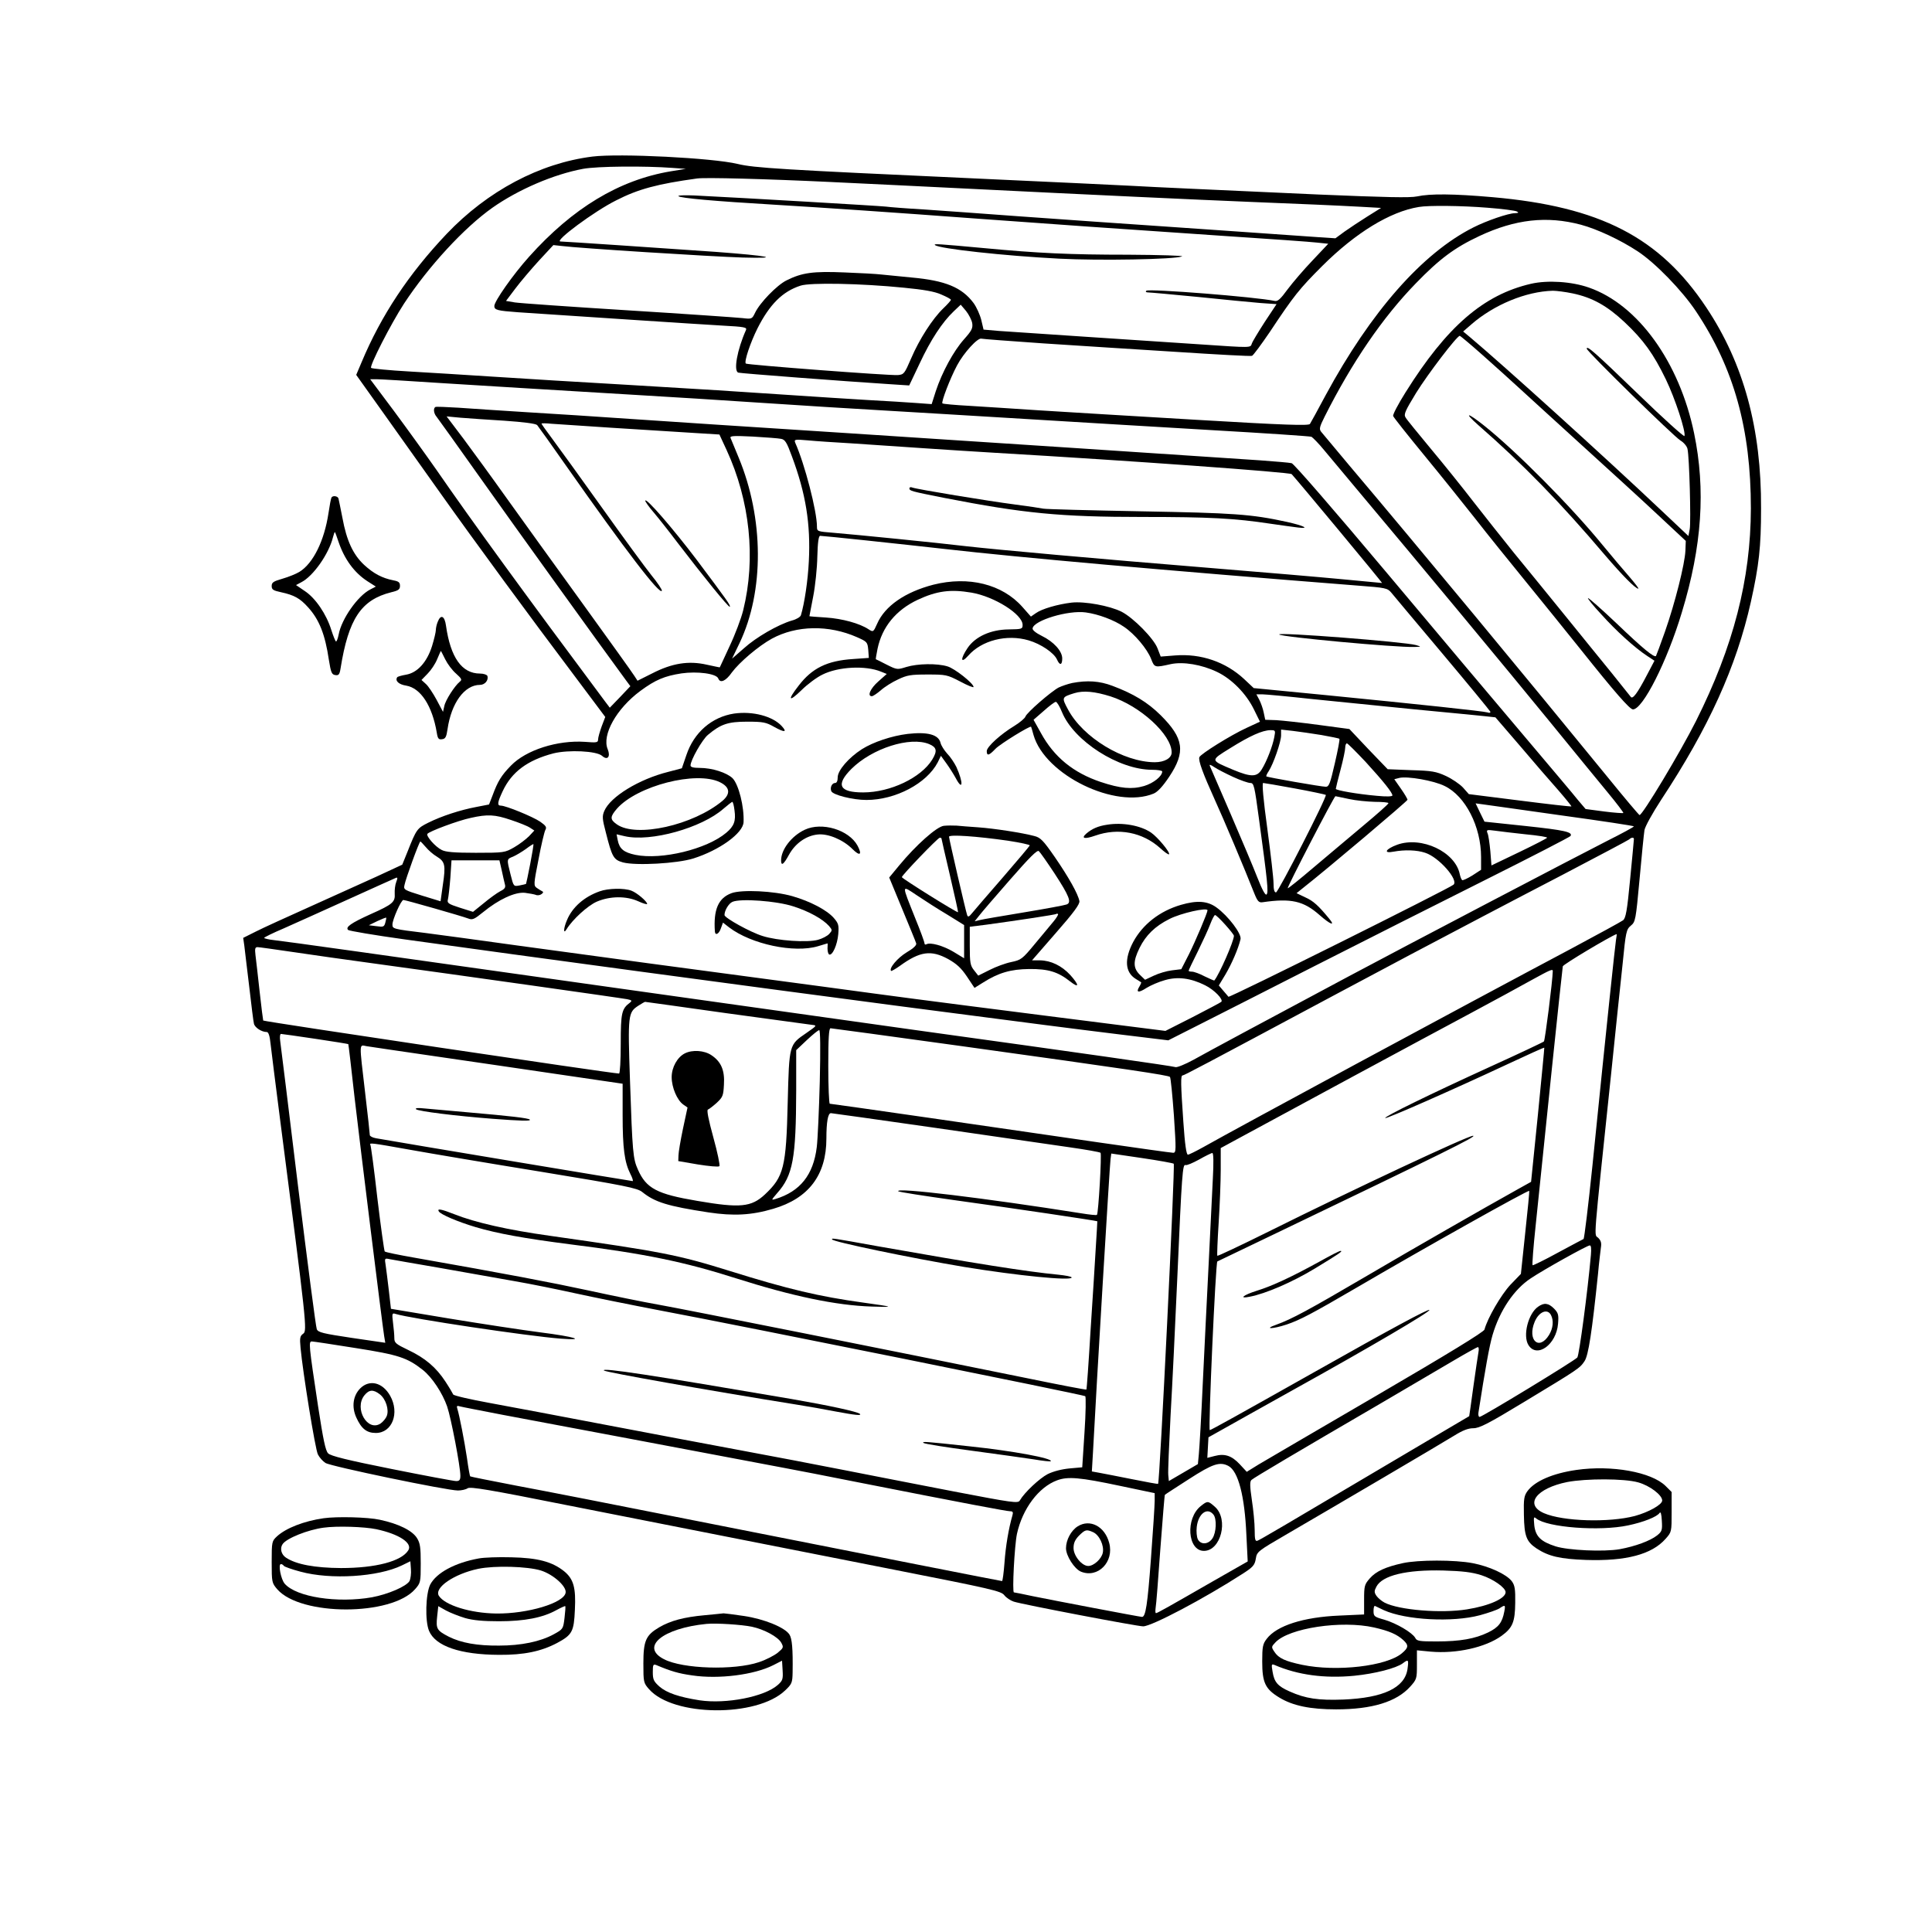 <?xml version="1.0" standalone="no"?>
<!DOCTYPE svg PUBLIC "-//W3C//DTD SVG 20010904//EN"
 "http://www.w3.org/TR/2001/REC-SVG-20010904/DTD/svg10.dtd">
<svg version="1.0" xmlns="http://www.w3.org/2000/svg"
 width="1024pt" height="1024pt" viewBox="0 0 1024 1024"
 preserveAspectRatio="xMidYMid meet">
<g transform="translate(0,1024) scale(0.1,-0.1)"
fill="#000000" stroke="none">
<path d="M3139 9410 c-278 -35 -555 -182 -772 -410 -201 -212 -347 -432 -451
-681 l-28 -66 149 -209 c82 -115 216 -303 298 -419 181 -255 479 -661 706
-962 l167 -223 -19 -50 c-10 -28 -19 -59 -19 -69 0 -17 -7 -18 -69 -13 -146
10 -313 -43 -393 -126 -51 -52 -70 -84 -97 -157 l-19 -49 -67 -13 c-85 -16
-184 -48 -256 -84 -58 -29 -62 -34 -109 -153 l-28 -69 -138 -64 c-77 -35 -236
-107 -354 -160 -118 -53 -246 -111 -283 -130 l-68 -34 6 -42 c3 -23 14 -121
26 -217 11 -96 22 -185 25 -196 5 -21 41 -44 68 -44 9 0 16 -21 20 -62 4 -35
27 -220 52 -413 139 -1073 143 -1109 121 -1124 -17 -12 -19 -22 -14 -75 12
-130 78 -539 92 -565 8 -16 26 -36 40 -45 27 -18 644 -146 702 -146 18 0 42 5
52 12 14 9 117 -8 512 -87 759 -150 1134 -224 1749 -345 518 -102 566 -113
583 -135 10 -13 32 -28 50 -34 46 -15 654 -131 686 -131 45 0 323 147 523 276
60 38 68 48 74 82 6 38 9 40 167 132 246 143 814 477 885 521 45 28 74 39 101
39 32 0 79 24 267 138 293 177 297 180 322 217 21 30 40 156 72 465 5 58 13
119 15 137 4 24 1 37 -14 52 -23 23 -29 -58 69 876 22 215 49 473 60 574 17
174 20 185 44 205 24 20 26 28 46 246 11 124 23 241 26 260 3 19 43 91 88 160
252 382 399 706 476 1050 43 193 54 291 54 495 2 423 -92 768 -290 1065 -247
372 -563 535 -1134 585 -206 18 -330 19 -399 4 -38 -8 -167 -5 -523 10 -596
27 -867 39 -988 46 -103 5 -342 17 -850 40 -1008 46 -1154 55 -1240 76 -132
32 -628 57 -771 39z m426 -60 l70 -5 -80 -13 c-274 -46 -520 -195 -751 -453
-86 -96 -184 -236 -184 -261 0 -21 16 -25 125 -33 237 -16 978 -65 1088 -71
112 -6 127 -9 121 -23 -47 -105 -67 -217 -41 -226 11 -4 564 -46 799 -61 l107
-7 56 118 c58 124 119 217 180 275 l37 35 28 -33 c15 -19 30 -48 33 -65 4 -27
-3 -40 -44 -86 -55 -62 -116 -174 -149 -274 l-22 -69 -82 6 c-44 3 -162 11
-261 16 -99 6 -274 17 -390 25 -292 20 -487 32 -875 55 -377 22 -425 25 -740
45 -124 8 -313 20 -420 26 -107 6 -199 15 -203 19 -10 9 105 234 174 340 130
198 319 403 469 509 138 97 325 177 480 206 75 14 328 16 475 5z m845 -75
c173 -8 497 -24 720 -35 642 -32 1224 -59 1495 -70 295 -12 441 -18 588 -26
l107 -6 -72 -45 c-40 -25 -94 -61 -121 -80 l-49 -36 -91 6 c-391 28 -826 57
-892 62 -179 12 -377 26 -700 49 -187 14 -412 30 -500 36 -88 5 -178 12 -200
15 -35 4 -751 46 -1014 59 -51 2 -90 1 -85 -4 12 -10 185 -26 509 -45 264 -16
619 -40 1090 -75 352 -26 753 -54 1285 -90 245 -16 471 -32 503 -36 l57 -6
-83 -88 c-46 -48 -105 -117 -132 -153 -38 -52 -53 -66 -69 -62 -96 21 -667 66
-680 54 -6 -5 -2 -9 10 -9 11 0 130 -11 265 -24 134 -14 282 -28 329 -32 l86
-6 -63 -95 c-34 -53 -65 -104 -68 -114 -8 -23 3 -23 -277 -4 -123 8 -394 26
-603 40 -209 14 -417 28 -461 31 l-81 7 -12 51 c-7 28 -25 68 -41 90 -62 83
-150 119 -327 135 -65 6 -138 14 -162 16 -24 3 -112 8 -195 11 -166 7 -225 -1
-307 -42 -51 -25 -142 -119 -167 -172 -16 -33 -17 -34 -67 -28 -27 3 -300 22
-605 41 -305 19 -576 38 -601 42 l-47 8 49 65 c27 36 83 102 125 148 l77 83
46 -5 c82 -11 791 -56 956 -61 216 -6 141 9 -142 30 -285 20 -804 55 -822 55
-37 0 180 161 295 218 117 60 219 87 429 116 44 6 356 -2 715 -19z m3474 -136
c78 -6 148 -15 156 -20 11 -6 9 -8 -11 -9 -34 0 -150 -40 -219 -75 -271 -136
-544 -447 -784 -890 -41 -77 -79 -146 -83 -152 -6 -10 -131 -6 -603 22 -327
19 -701 42 -830 50 -129 9 -297 19 -372 24 -76 4 -140 10 -143 13 -7 7 40 131
78 202 35 66 110 148 129 141 7 -2 155 -13 328 -25 173 -11 490 -32 704 -45
214 -14 395 -24 402 -21 7 3 49 60 94 126 128 193 156 228 279 351 176 175
358 287 511 312 51 9 228 7 364 -4z m495 -90 c86 -23 210 -81 301 -141 93 -61
235 -207 309 -318 201 -301 291 -623 291 -1045 -1 -376 -92 -730 -291 -1127
-83 -165 -283 -498 -299 -498 -3 0 -80 91 -170 202 -426 522 -1003 1219 -1370
1653 -74 88 -141 168 -148 177 -11 14 -8 26 19 80 145 288 307 525 483 706
126 130 205 189 337 251 190 89 357 108 538 60z m-3587 -334 c103 -10 162 -20
197 -36 28 -12 51 -24 51 -28 0 -4 -19 -25 -41 -46 -56 -54 -126 -162 -170
-265 -35 -81 -38 -85 -70 -88 -49 -3 -798 54 -806 61 -10 10 24 111 62 187 64
126 132 195 228 226 51 17 321 12 549 -11z m-2460 -505 c289 -18 499 -31 1068
-65 140 -8 426 -26 635 -40 209 -14 497 -32 640 -40 143 -8 481 -29 750 -45
270 -17 720 -43 1001 -60 280 -16 517 -32 525 -35 7 -4 39 -36 69 -73 30 -36
118 -141 194 -232 285 -339 779 -934 996 -1200 123 -151 263 -322 311 -380 48
-58 85 -107 83 -109 -2 -2 -48 1 -102 8 l-98 13 -40 47 c-21 27 -149 178 -284
338 -135 159 -463 549 -729 866 -284 338 -493 579 -505 582 -12 3 -86 9 -166
15 -396 27 -1435 95 -2200 145 -470 30 -985 64 -1145 75 -159 11 -402 27 -540
35 -137 9 -302 19 -365 24 -63 4 -118 6 -122 4 -13 -7 -9 -35 6 -52 7 -9 112
-155 233 -326 176 -249 664 -926 771 -1071 l23 -31 -54 -57 -55 -57 -25 33
c-424 568 -704 953 -894 1228 -56 80 -157 220 -226 313 l-125 167 34 0 c19 0
170 -9 336 -20z m343 -200 c100 -7 164 -15 172 -23 6 -7 77 -106 158 -222 309
-440 494 -682 503 -656 2 5 -23 43 -56 83 -32 40 -150 201 -262 358 -112 157
-230 320 -262 363 -32 43 -58 79 -58 82 0 2 24 2 53 -1 49 -4 526 -35 776 -50
l114 -7 38 -82 c124 -269 156 -575 88 -850 -11 -44 -43 -129 -72 -190 -28 -60
-51 -111 -52 -112 0 -1 -31 6 -69 14 -96 22 -184 8 -289 -46 l-78 -39 -17 26
c-9 15 -134 189 -277 387 -144 198 -323 448 -400 555 -76 107 -179 248 -228
314 l-90 119 74 -7 c41 -3 146 -11 234 -16z m1465 -96 c21 -4 30 -18 57 -92
74 -198 100 -359 90 -557 -5 -102 -23 -223 -42 -286 -3 -9 -24 -22 -48 -28
-74 -22 -190 -89 -254 -147 l-63 -55 40 83 c131 275 129 660 -5 983 -21 50
-40 96 -43 104 -4 11 16 12 119 7 68 -4 135 -9 149 -12z m375 -24 c88 -6 255
-17 370 -25 116 -8 291 -19 390 -25 720 -42 1561 -103 1571 -113 35 -38 483
-577 479 -577 -2 0 -98 9 -212 20 -115 11 -431 38 -703 60 -602 49 -1122 96
-1290 115 -150 18 -581 61 -702 71 -86 7 -88 7 -88 33 0 82 -65 332 -115 444
-7 18 -3 19 66 13 41 -4 146 -11 234 -16z m82 -515 c131 -14 317 -34 413 -45
395 -45 1158 -113 2189 -194 145 -11 155 -13 175 -37 11 -14 134 -160 271
-323 138 -164 252 -303 254 -308 2 -6 -5 -8 -15 -4 -24 7 -362 43 -859 92
l-380 37 -51 48 c-98 91 -229 136 -366 125 l-76 -6 -17 44 c-20 52 -128 162
-191 194 -62 31 -195 56 -265 48 -74 -9 -157 -33 -189 -56 l-26 -18 -45 51
c-107 121 -285 165 -472 118 -150 -39 -257 -113 -298 -207 -20 -45 -21 -45
-46 -29 -47 31 -138 56 -225 62 -49 3 -88 6 -88 7 0 1 9 47 20 104 11 56 21
152 22 212 2 77 7 110 15 110 7 0 119 -11 250 -25z m552 -276 c122 -21 271
-115 271 -171 0 -22 -4 -23 -74 -24 -95 -1 -177 -38 -218 -99 -39 -58 -37 -86
4 -40 71 81 204 115 320 81 65 -19 134 -66 150 -101 15 -34 28 -31 28 5 0 39
-45 89 -109 120 -32 16 -50 31 -48 40 7 42 189 97 282 84 66 -9 150 -40 202
-76 57 -38 123 -117 144 -170 18 -47 19 -47 104 -28 66 14 163 -2 245 -41 78
-37 155 -115 196 -199 l32 -65 -71 -33 c-85 -39 -243 -138 -250 -155 -7 -17
19 -87 80 -222 46 -100 161 -373 211 -500 17 -42 24 -50 44 -47 151 22 217 7
302 -68 58 -51 86 -61 50 -18 -56 68 -83 93 -126 112 l-46 22 36 29 c125 98
552 459 552 466 0 5 -16 32 -35 59 l-35 50 27 7 c43 10 182 -14 240 -43 110
-53 193 -215 193 -377 l0 -67 -46 -30 c-26 -16 -50 -27 -54 -25 -4 3 -10 17
-13 32 -24 118 -202 202 -331 156 -63 -23 -76 -48 -20 -37 59 11 124 9 168 -6
72 -23 178 -144 150 -169 -24 -21 -1188 -601 -1193 -594 -4 4 -16 20 -29 34
l-22 26 35 58 c33 56 68 136 80 187 7 28 -65 123 -127 168 -48 35 -103 39
-189 14 -113 -33 -203 -104 -253 -197 -48 -91 -43 -160 13 -195 14 -9 27 -17
29 -18 2 -1 -2 -11 -9 -23 -20 -32 -5 -35 38 -7 21 13 64 32 97 41 68 20 137
11 213 -27 49 -24 99 -76 86 -88 -4 -4 -73 -40 -152 -81 l-144 -73 -576 73
c-317 40 -657 84 -756 97 -99 13 -317 42 -485 65 -758 101 -1168 156 -1620
218 -195 27 -413 57 -485 66 -173 21 -175 22 -175 45 0 26 46 130 58 130 11 0
309 -85 343 -98 23 -9 32 -5 79 33 83 68 169 108 222 103 24 -3 50 -8 58 -11
8 -4 22 -2 30 4 10 7 11 12 4 15 -6 3 -19 11 -29 18 -17 12 -17 19 9 150 14
76 31 146 36 156 9 16 4 23 -27 45 -40 27 -182 85 -208 85 -21 0 -19 16 9 76
48 103 132 165 269 201 81 20 229 13 258 -13 29 -26 46 -5 30 35 -32 75 46
215 173 309 80 59 128 79 218 93 84 12 185 -1 195 -27 10 -27 40 -14 72 32 40
54 141 140 212 179 131 71 301 74 451 8 54 -24 56 -26 60 -68 l3 -42 -85 -6
c-136 -9 -216 -48 -287 -141 -61 -78 -53 -90 15 -24 31 31 81 68 110 82 85 43
230 50 312 16 l30 -12 -45 -40 c-42 -37 -60 -78 -34 -78 6 0 27 14 47 31 20
18 61 44 92 58 48 23 68 26 156 26 97 0 104 -1 173 -37 39 -21 71 -34 71 -29
0 19 -100 98 -138 109 -55 17 -159 15 -218 -3 -48 -15 -50 -15 -104 12 -30 16
-56 28 -58 29 -1 1 3 25 9 55 24 116 98 206 213 260 101 47 173 57 285 38z
m1804 -564 c128 -13 374 -38 547 -55 173 -16 340 -33 371 -36 l55 -6 130 -151
c71 -84 162 -189 203 -235 40 -46 71 -85 70 -86 -2 -2 -125 12 -274 31 l-270
34 -31 35 c-18 19 -58 46 -90 61 -52 24 -75 28 -184 31 l-125 5 -102 106 -101
107 -164 22 c-89 12 -190 23 -223 25 l-59 2 -8 38 c-4 21 -15 51 -23 67 l-16
30 31 0 c17 0 135 -11 263 -25z m-199 -202 c-9 -48 -40 -128 -66 -170 -25 -42
-56 -43 -152 -3 -123 52 -123 48 -15 115 104 65 169 94 212 95 27 0 28 -1 21
-37z m251 11 c49 -9 92 -17 94 -20 3 -2 -8 -60 -24 -129 -25 -109 -31 -125
-48 -125 -23 0 -310 50 -315 55 -2 2 3 14 12 27 25 38 66 156 66 190 l0 31 63
-7 c34 -4 102 -14 152 -22z m232 -141 c96 -105 143 -164 143 -179 0 -6 -31 -7
-82 -2 -103 9 -218 29 -218 37 0 3 11 49 25 101 14 52 25 105 25 118 0 12 4
22 9 22 4 0 48 -44 98 -97z m-701 -81 c39 -18 80 -32 91 -32 19 0 22 -14 46
-192 45 -329 51 -388 40 -399 -6 -6 -23 24 -48 88 -21 54 -85 206 -142 338
-57 132 -107 247 -110 254 -5 11 2 9 23 -5 16 -11 61 -34 100 -52z m327 -61
c88 -16 161 -32 164 -34 8 -9 -252 -517 -264 -517 -9 0 -13 16 -13 48 0 26
-15 156 -33 290 -21 152 -29 242 -22 242 5 0 81 -13 168 -29z m287 -56 c36 -8
98 -14 138 -15 39 0 72 -3 71 -7 0 -5 -59 -57 -132 -118 -72 -60 -191 -161
-265 -223 -74 -63 -135 -112 -137 -110 -4 5 246 488 253 488 4 -1 36 -7 72
-15z m1127 -87 c211 -29 383 -55 383 -58 0 -3 -64 -38 -142 -77 -148 -75
-1078 -562 -1368 -717 -457 -244 -753 -403 -824 -443 -44 -24 -86 -41 -95 -39
-18 6 -502 75 -1376 196 -319 45 -1023 144 -1565 220 -1289 182 -1773 250
-1837 257 -29 3 -53 9 -53 12 0 3 46 26 103 50 56 25 210 94 342 154 132 60
246 111 253 114 10 4 10 -1 2 -22 -6 -15 -9 -43 -8 -61 3 -45 -10 -57 -127
-109 -106 -48 -135 -69 -120 -84 6 -5 141 -28 300 -50 623 -87 1870 -255 2640
-356 761 -99 859 -112 1144 -147 l263 -32 162 82 c88 45 366 185 616 313 250
127 656 332 902 455 246 123 449 228 452 233 13 21 -32 31 -238 53 l-218 23
-24 49 -23 48 37 -5 c20 -3 209 -29 419 -59z m-5569 -24 c42 -14 88 -32 101
-41 l23 -15 -28 -30 c-16 -16 -51 -43 -79 -59 -49 -28 -53 -29 -203 -29 -115
0 -160 4 -181 15 -34 17 -83 73 -76 85 8 13 163 71 230 85 89 20 128 18 213
-11z m5378 -76 c63 -6 114 -14 114 -18 0 -3 -66 -37 -147 -76 l-148 -71 -6 76
c-4 42 -10 85 -15 95 -7 18 -4 19 41 13 26 -4 99 -12 161 -19z m574 -25 c0 -5
-9 -100 -20 -213 -16 -168 -23 -207 -38 -218 -9 -7 -132 -74 -272 -149 -586
-311 -1770 -950 -1954 -1054 -38 -21 -74 -39 -80 -39 -8 0 -16 54 -24 173 -14
202 -15 247 -4 247 8 0 97 47 822 435 162 86 336 179 385 205 250 132 502 265
810 425 187 98 344 181 350 186 11 11 25 12 25 2z m-6404 -42 c14 -17 40 -40
59 -51 44 -27 48 -45 32 -151 l-12 -86 -98 30 c-96 30 -99 31 -93 57 6 32 78
230 84 230 2 0 14 -13 28 -29z m554 -91 c-11 -56 -21 -104 -22 -105 -2 -1 -17
-5 -34 -8 -32 -6 -32 -6 -48 58 -21 83 -21 81 14 95 16 7 46 25 67 40 21 16
39 27 40 26 2 -1 -6 -49 -17 -106z m-151 -32 c6 -29 14 -63 17 -75 5 -17 -1
-25 -25 -37 -17 -9 -56 -37 -87 -63 l-57 -46 -70 22 c-62 20 -68 25 -63 44 3
12 9 64 13 115 l6 92 127 0 127 0 12 -52z m3741 -213 c0 -13 -64 -164 -99
-234 l-40 -78 -49 -6 c-27 -3 -71 -16 -96 -28 l-47 -22 -24 23 c-40 37 -41 73
-5 146 33 67 82 115 158 153 60 31 202 63 202 46z m94 -76 c25 -28 46 -54 46
-59 0 -28 -77 -204 -104 -237 -1 -1 -24 9 -51 22 -26 14 -57 25 -67 25 -10 0
-18 2 -18 5 0 3 22 49 49 103 26 53 56 118 66 145 10 26 21 47 25 47 5 0 29
-23 54 -51z m-4452 10 c-6 -22 -11 -23 -47 -18 l-40 5 45 22 c24 11 46 20 47
18 1 -1 -1 -13 -5 -27z m6523 -91 c-5 -32 -47 -427 -125 -1198 -22 -212 -43
-386 -47 -387 -5 -2 -66 -35 -137 -73 -71 -39 -131 -68 -133 -66 -3 3 4 96 16
208 40 395 141 1363 144 1376 1 10 251 159 285 171 2 1 0 -14 -3 -31z m-7012
-64 c95 -14 282 -41 417 -59 461 -63 1325 -185 1354 -191 25 -5 27 -8 15 -18
-44 -33 -49 -54 -49 -218 0 -90 -4 -158 -9 -158 -36 0 -1880 275 -1886 281 -1
2 -10 72 -19 154 -9 83 -19 169 -22 193 -4 34 -2 42 11 42 8 0 93 -12 188 -26z
m6677 -101 c-1 -52 -41 -368 -47 -373 -4 -4 -133 -65 -285 -134 -322 -147
-563 -265 -556 -272 6 -5 352 147 647 285 107 50 195 90 196 88 1 -1 -15 -162
-34 -357 l-36 -354 -70 -39 c-176 -98 -555 -315 -810 -465 -297 -174 -389
-224 -470 -253 -71 -25 -20 -24 55 1 71 24 135 58 370 195 355 208 910 519
915 513 2 -2 -8 -101 -21 -222 l-23 -218 -56 -58 c-49 -53 -121 -176 -137
-237 -4 -13 -192 -128 -569 -348 -310 -181 -593 -346 -628 -367 l-63 -39 -37
40 c-43 46 -80 58 -133 44 l-39 -10 3 55 3 54 75 42 c41 23 219 123 395 221
380 211 709 404 701 412 -6 6 -195 -95 -611 -330 -394 -222 -547 -307 -553
-307 -9 0 31 889 40 894 2 1 136 65 298 143 906 435 1084 523 1057 523 -28 0
-630 -282 -1086 -509 -145 -72 -266 -129 -269 -127 -2 3 1 81 7 174 6 93 11
221 11 283 l0 114 118 64 c191 104 969 524 1207 651 121 65 265 143 320 174
102 56 115 62 115 49z m-4381 -223 c234 -32 439 -60 455 -62 27 -3 26 -4 -30
-43 -92 -63 -91 -59 -99 -368 -8 -345 -21 -394 -121 -488 -72 -67 -131 -73
-358 -34 -214 36 -271 66 -315 166 -26 58 -29 89 -42 473 -12 350 -10 360 45
396 17 11 33 20 35 20 3 0 196 -27 430 -60z m1250 -175 c886 -123 1094 -154
1102 -163 4 -4 13 -96 21 -205 12 -184 12 -197 -4 -197 -10 0 -187 25 -395 55
-499 73 -1415 205 -1425 205 -4 0 -8 90 -8 200 0 145 3 200 12 200 6 0 320
-43 697 -95z m-754 -187 c-4 -150 -11 -307 -16 -348 -18 -147 -88 -235 -219
-275 -23 -7 -23 -6 9 31 84 94 100 185 101 544 l0 214 56 53 c31 29 60 53 66
53 6 0 7 -99 3 -272z m-2673 226 c95 -14 173 -27 174 -28 1 0 16 -127 33 -281
32 -275 146 -1196 157 -1266 l6 -36 -178 26 c-153 23 -178 29 -185 46 -5 11
-49 351 -99 755 -49 404 -92 752 -95 773 -3 20 -1 37 4 37 6 0 88 -12 183 -26z
m638 -93 c184 -27 482 -70 663 -97 l327 -48 0 -167 c0 -176 10 -249 41 -311
11 -21 16 -38 12 -38 -7 0 -1226 203 -1360 227 -18 3 -33 11 -33 17 0 7 -11
109 -25 226 -32 273 -32 252 8 245 17 -3 183 -27 367 -54z m2655 -380 c303
-44 620 -90 705 -102 85 -12 158 -25 163 -29 7 -6 -11 -320 -19 -329 -2 -3
-39 1 -82 8 -511 81 -991 139 -971 117 4 -4 134 -24 290 -46 320 -44 762 -110
765 -113 0 -1 -3 -63 -8 -137 -4 -74 -17 -274 -28 -444 -10 -169 -20 -310 -22
-311 -2 -2 -143 25 -313 60 -688 140 -1819 366 -1955 390 -80 14 -246 48 -370
75 -199 43 -435 88 -929 175 -80 14 -148 28 -152 32 -3 5 -21 132 -39 283 -17
151 -34 278 -37 282 -7 12 3 11 210 -26 106 -19 419 -72 697 -117 445 -73 508
-86 534 -107 67 -54 135 -75 351 -108 133 -20 228 -15 343 19 188 55 282 179
282 373 0 86 8 134 24 134 6 0 259 -36 561 -79z m1256 -189 c8 -9 -74 -1689
-83 -1697 -2 -1 -64 10 -138 25 -74 15 -153 30 -174 34 l-39 7 6 102 c18 348
89 1527 93 1553 l4 30 163 -24 c89 -13 165 -27 168 -30z m207 -84 c-4 -79 -14
-280 -22 -448 -9 -168 -22 -451 -31 -630 -8 -179 -18 -349 -21 -378 l-5 -52
-77 -45 -77 -45 -3 32 c-2 18 4 158 12 313 9 154 25 485 36 735 24 552 28 600
43 595 7 -3 39 11 72 29 33 19 65 34 70 35 7 1 8 -48 3 -141z m2004 -400 c-17
-192 -62 -531 -72 -543 -14 -17 -504 -315 -518 -315 -5 0 -8 10 -6 23 36 232
58 355 75 412 38 129 114 242 203 300 67 45 298 174 312 174 7 1 9 -17 6 -51z
m-6102 -68 c129 -23 307 -54 395 -70 88 -15 234 -45 325 -65 91 -20 293 -61
450 -91 441 -83 2244 -447 2252 -454 4 -3 3 -89 -4 -192 l-12 -185 -67 -6
c-42 -4 -85 -15 -116 -30 -44 -23 -123 -97 -148 -140 -9 -16 -37 -12 -350 48
-187 36 -452 88 -590 115 -137 27 -383 74 -545 104 -162 30 -484 91 -715 135
-231 44 -505 96 -610 115 -104 19 -191 39 -193 45 -2 5 -20 36 -41 68 -49 75
-107 125 -198 168 -65 31 -73 38 -73 62 0 16 -3 52 -7 82 -6 49 -5 53 13 47
81 -25 697 -117 874 -131 143 -11 77 10 -105 33 -93 12 -310 45 -481 73 l-312
52 -11 96 c-6 53 -14 113 -17 135 -6 37 -6 38 22 32 16 -3 135 -24 264 -46z
m-445 -425 c229 -36 273 -51 356 -116 49 -39 104 -122 129 -194 21 -62 70
-318 70 -367 0 -22 -5 -28 -22 -28 -13 0 -167 29 -342 64 -235 47 -324 69
-337 83 -14 14 -26 73 -53 248 -50 331 -51 345 -33 345 8 0 113 -16 232 -35z
m5951 -22 c-3 -16 -15 -98 -27 -183 -11 -85 -22 -155 -22 -156 -1 0 -150 -89
-332 -196 -672 -398 -776 -459 -790 -464 -12 -5 -15 6 -15 57 0 35 -7 107 -15
159 -11 74 -11 98 -2 106 13 12 241 147 677 401 151 89 329 193 395 232 66 39
124 71 128 71 5 0 6 -12 3 -27z m-5166 -333 c187 -35 1170 -220 1485 -280 61
-11 234 -45 385 -75 578 -114 796 -155 814 -155 14 0 17 -5 12 -22 -20 -69
-36 -164 -42 -250 -4 -54 -10 -98 -13 -98 -6 0 -624 122 -1676 330 -357 71
-760 150 -895 175 -135 26 -246 48 -248 50 -2 2 -10 45 -17 97 -14 93 -40 226
-51 261 -5 15 -2 18 13 13 10 -3 115 -23 233 -46z m3841 -270 c52 -28 86 -159
95 -365 l7 -141 -184 -105 c-240 -138 -295 -169 -302 -169 -4 0 -4 12 -2 28 3
15 14 155 25 312 12 156 22 285 24 287 1 2 59 39 127 83 127 82 164 94 210 70z
m-572 -106 l181 -38 0 -41 c0 -23 -9 -162 -20 -309 -18 -242 -28 -306 -47
-306 -11 0 -488 91 -580 110 -51 11 -96 20 -99 20 -10 0 3 248 16 310 29 133
115 248 213 284 57 21 119 16 336 -30z"/>
<path d="M4956 8941 c21 -19 366 -57 659 -72 213 -11 612 -4 650 12 11 4 -117
8 -285 9 -310 0 -479 8 -765 35 -250 23 -268 24 -259 16z"/>
<path d="M8115 8736 c-252 -58 -447 -227 -665 -575 -39 -62 -69 -119 -66 -126
2 -7 76 -100 163 -206 88 -107 210 -259 273 -339 62 -80 182 -228 265 -330 83
-102 216 -266 295 -365 177 -222 258 -315 275 -315 52 0 181 254 259 514 107
351 127 651 65 950 -78 377 -298 682 -558 772 -91 32 -219 40 -306 20z m220
-51 c105 -22 183 -66 275 -152 101 -95 154 -169 219 -303 49 -101 107 -278 99
-301 -2 -6 -112 93 -243 220 -231 223 -275 262 -275 243 0 -14 462 -466 497
-487 17 -10 34 -30 37 -44 10 -42 19 -385 12 -425 l-7 -37 -141 133 c-312 295
-843 775 -1018 922 l-35 29 45 39 c119 103 287 173 430 177 19 0 67 -6 105
-14z m-477 -327 c64 -57 150 -134 192 -173 42 -38 190 -174 330 -301 140 -127
323 -294 405 -371 l150 -140 -2 -52 c-3 -70 -55 -277 -108 -428 -24 -68 -46
-127 -48 -130 -10 -9 -68 38 -210 174 -77 73 -145 133 -150 133 -5 0 26 -39
70 -86 80 -89 177 -177 244 -221 l38 -25 -40 -76 c-50 -96 -76 -131 -86 -115
-5 6 -50 62 -100 125 -51 62 -163 201 -250 308 -87 107 -208 256 -269 330 -60
74 -156 196 -214 270 -57 74 -159 201 -226 281 -67 81 -128 155 -134 166 -11
17 -3 34 56 131 62 100 216 302 231 302 3 0 58 -46 121 -102z"/>
<path d="M7835 7987 c238 -208 434 -409 674 -692 92 -107 158 -174 174 -175 5
0 -17 28 -47 63 -30 34 -93 109 -141 167 -169 207 -460 500 -630 635 -88 70
-109 72 -30 2z"/>
<path d="M3420 7586 c0 -5 19 -32 43 -60 24 -28 81 -100 127 -161 134 -175
272 -346 278 -341 6 6 -15 35 -177 251 -126 166 -270 332 -271 311z"/>
<path d="M4820 7652 c0 -14 9 -16 185 -51 421 -82 614 -101 1050 -101 358 0
488 -7 680 -36 55 -8 120 -17 145 -20 66 -8 30 10 -60 30 -189 41 -279 47
-775 56 -269 5 -501 11 -515 14 -14 3 -81 13 -150 22 -140 18 -522 81 -545 90
-8 4 -15 1 -15 -4z"/>
<path d="M6780 6877 c12 -13 616 -69 715 -66 39 1 40 1 10 10 -59 17 -737 70
-725 56z"/>
<path d="M5683 6620 c-23 -5 -55 -16 -72 -24 -41 -22 -169 -133 -176 -154 -3
-9 -29 -31 -58 -49 -73 -44 -147 -111 -147 -134 0 -27 12 -24 46 12 25 26 184
124 189 117 1 -2 7 -21 13 -44 61 -212 435 -394 637 -310 21 9 48 38 82 89 88
132 78 204 -46 327 -69 68 -143 113 -255 155 -69 26 -133 30 -213 15z m203
-71 c157 -50 324 -203 324 -297 0 -30 -37 -52 -90 -52 -166 1 -380 131 -459
279 -35 65 -34 66 33 87 49 15 109 9 192 -17z m-257 -84 c63 -153 301 -305
477 -305 29 0 54 -4 54 -9 0 -25 -46 -62 -96 -77 -65 -19 -126 -13 -229 21
-146 49 -248 132 -318 260 l-39 70 54 47 c29 26 58 48 64 48 6 0 21 -25 33
-55z"/>
<path d="M3891 6458 c-118 -18 -213 -100 -253 -220 l-24 -70 -72 -19 c-156
-39 -307 -132 -339 -207 -12 -28 -11 -42 8 -114 33 -131 41 -145 91 -159 69
-18 287 -6 373 21 139 44 263 134 266 192 4 82 -26 200 -58 233 -31 30 -109
55 -175 55 -33 0 -48 4 -48 13 0 28 62 137 92 162 68 57 106 70 208 70 85 0
100 -3 144 -28 54 -30 70 -29 40 4 -48 53 -154 81 -253 67z m-75 -364 c53 -26
57 -61 14 -98 -155 -130 -459 -198 -561 -125 -37 26 -36 40 1 83 107 121 420
202 546 140z m77 -149 c8 -56 -2 -84 -44 -119 -103 -87 -343 -145 -481 -117
-62 13 -85 32 -94 78 l-6 31 43 -10 c138 -32 409 44 524 146 22 19 43 35 46
36 4 0 9 -20 12 -45z"/>
<path d="M4810 6350 c-83 -10 -182 -43 -242 -81 -70 -45 -128 -112 -128 -149
0 -19 -5 -30 -14 -30 -16 0 -28 -24 -20 -43 7 -20 114 -47 186 -47 155 0 320
88 378 199 l17 35 29 -40 c16 -22 38 -57 49 -77 39 -74 42 -26 4 58 -11 22
-32 54 -49 71 -16 18 -32 43 -35 57 -11 44 -69 59 -175 47z m115 -54 c40 -17
44 -36 16 -82 -59 -96 -222 -174 -366 -174 -127 0 -147 40 -62 125 110 109
311 173 412 131z"/>
<path d="M5869 5869 c-49 -7 -82 -22 -111 -47 -30 -26 -10 -31 47 -11 122 43
251 18 344 -66 23 -21 44 -36 47 -33 8 9 -60 91 -95 115 -56 38 -151 55 -232
42z"/>
<path d="M5002 5863 c-38 -5 -147 -102 -237 -211 l-52 -63 69 -167 c38 -92 72
-174 74 -182 3 -10 -14 -26 -51 -48 -48 -29 -95 -85 -82 -98 2 -2 23 10 47 27
106 77 165 85 255 36 46 -26 69 -47 100 -93 l40 -60 45 28 c82 52 147 71 245
72 101 1 153 -15 217 -66 49 -38 49 -20 1 34 -46 50 -103 77 -161 78 l-42 0
127 146 c93 106 127 152 124 168 -6 36 -57 127 -130 233 -61 88 -76 104 -109
112 -63 17 -213 40 -297 46 -44 3 -96 7 -115 9 -19 1 -50 1 -68 -1z m341 -79
c65 -10 116 -21 115 -25 -2 -5 -67 -82 -144 -171 -78 -90 -151 -174 -162 -188
-16 -20 -22 -22 -26 -10 -8 23 -96 404 -96 415 0 13 145 3 313 -21z m-353 12
c0 -2 20 -90 45 -196 25 -106 44 -194 43 -195 -5 -4 -298 179 -298 186 0 10
191 209 201 209 5 0 9 -2 9 -4z m599 -185 c79 -121 92 -155 64 -165 -10 -4
-112 -23 -227 -42 -115 -19 -221 -37 -235 -41 l-25 -6 23 29 c12 16 86 102
164 191 105 120 144 159 153 152 7 -6 44 -59 83 -118z m-566 -220 l87 -54 0
-88 0 -88 -56 34 c-55 33 -124 52 -144 40 -5 -3 -10 -1 -10 5 0 7 -22 67 -49
133 -74 186 -75 177 11 120 40 -27 112 -73 161 -102z m561 -35 c-16 -19 -60
-72 -99 -119 -67 -81 -73 -85 -125 -96 -30 -6 -82 -25 -115 -42 l-60 -30 -22
28 c-20 25 -23 39 -23 129 l0 102 88 11 c175 24 367 53 371 57 2 2 6 2 9 -1 2
-2 -8 -20 -24 -39z"/>
<path d="M4265 5842 c-70 -33 -125 -105 -125 -162 0 -32 13 -23 42 30 33 60
91 101 152 107 54 6 134 -27 184 -77 40 -40 53 -31 27 18 -46 84 -189 127
-280 84z"/>
<path d="M3179 5516 c-83 -29 -146 -85 -174 -153 -19 -44 -20 -78 -2 -48 32
52 112 125 160 146 70 30 156 31 220 2 26 -12 47 -18 47 -14 0 13 -54 59 -83
70 -38 15 -124 13 -168 -3z"/>
<path d="M3877 5506 c-70 -26 -96 -87 -88 -203 2 -24 22 -13 32 17 l11 30 32
-25 c118 -90 346 -138 472 -100 27 8 50 15 50 15 1 0 1 -12 0 -27 0 -16 4 -30
9 -32 17 -7 43 51 48 108 4 48 1 57 -24 86 -37 42 -125 88 -219 115 -97 28
-269 36 -323 16z m328 -70 c82 -26 156 -67 189 -104 18 -21 18 -23 1 -42 -10
-11 -37 -25 -59 -31 -56 -16 -216 -5 -294 20 -63 19 -202 96 -202 111 0 25 23
62 42 70 43 19 235 5 323 -24z"/>
<path d="M6995 3554 c-149 -82 -252 -130 -333 -155 -73 -23 -98 -44 -39 -32
85 16 226 77 345 149 133 81 152 94 137 94 -6 0 -55 -25 -110 -56z"/>
<path d="M3630 4657 c-40 -20 -70 -74 -70 -126 0 -55 29 -122 61 -145 l23 -16
-24 -112 c-13 -62 -24 -126 -24 -143 l-1 -29 105 -18 c57 -9 108 -14 113 -9 4
4 -10 73 -32 152 -26 95 -36 145 -29 148 6 2 27 18 47 36 32 30 35 38 38 96 5
76 -15 122 -66 156 -38 26 -101 30 -141 10z"/>
<path d="M2205 4361 c11 -11 212 -36 409 -51 147 -11 202 -13 194 -4 -8 8
-105 19 -323 38 -99 9 -205 18 -235 21 -35 4 -51 2 -45 -4z"/>
<path d="M2326 3819 c10 -16 98 -54 195 -83 115 -34 258 -60 500 -91 399 -50
606 -93 879 -180 299 -95 531 -144 720 -150 125 -4 120 -2 -45 21 -232 32
-398 71 -705 167 -279 87 -364 103 -955 187 -224 31 -398 71 -506 114 -71 28
-94 32 -83 15z"/>
<path d="M4410 3671 c0 -12 414 -98 700 -146 281 -46 570 -75 570 -56 0 5 -33
11 -72 15 -167 16 -443 60 -958 151 -249 45 -240 43 -240 36z"/>
<path d="M8152 3314 c-52 -36 -82 -153 -51 -203 45 -72 148 2 157 113 4 48 1
57 -21 80 -30 30 -53 33 -85 10z m68 -43 c16 -30 12 -71 -10 -107 -53 -85
-116 -27 -76 70 22 53 67 72 86 37z"/>
<path d="M3201 2976 c9 -9 531 -102 1029 -182 52 -8 141 -24 198 -35 107 -20
139 -23 130 -13 -13 12 -161 44 -363 79 -737 126 -1010 168 -994 151z"/>
<path d="M4895 2592 c6 -5 120 -23 255 -41 135 -18 283 -39 330 -46 46 -8 86
-12 89 -10 14 15 -200 55 -429 79 -238 26 -255 27 -245 18z"/>
<path d="M1910 2882 c-39 -39 -47 -98 -22 -154 27 -60 55 -83 104 -83 87 0
127 106 76 197 -40 71 -109 88 -158 40z m103 -32 c32 -25 50 -82 37 -115 -5
-13 -20 -31 -33 -40 -69 -45 -141 79 -86 149 25 31 47 33 82 6z"/>
<path d="M6365 2258 c-83 -65 -71 -238 16 -238 90 0 132 167 59 233 -37 33
-40 33 -75 5z m66 -45 c19 -22 16 -96 -5 -127 -21 -32 -61 -35 -77 -5 -6 12
-9 42 -6 66 8 70 55 106 88 66z"/>
<path d="M5712 2150 c-35 -22 -62 -72 -62 -116 0 -40 44 -109 79 -124 90 -37
177 52 150 152 -23 88 -102 129 -167 88z m82 -31 c33 -15 59 -71 51 -109 -7
-33 -48 -70 -77 -70 -34 0 -78 54 -78 95 0 27 8 44 29 66 33 32 39 34 75 18z"/>
<path d="M1757 7603 c-3 -5 -10 -42 -16 -83 -22 -146 -81 -266 -154 -311 -18
-11 -58 -27 -89 -36 -49 -14 -58 -20 -58 -39 0 -19 8 -24 50 -33 69 -15 100
-32 143 -80 59 -65 90 -143 110 -278 11 -68 15 -78 34 -81 18 -3 23 3 28 35
42 263 109 364 269 404 38 9 46 15 46 34 0 18 -7 24 -35 29 -60 12 -105 36
-155 82 -59 55 -93 129 -115 249 -10 50 -19 96 -21 103 -4 13 -30 17 -37 5z
m37 -234 c31 -92 83 -164 154 -210 l44 -28 -29 -15 c-67 -34 -153 -157 -168
-239 -4 -20 -10 -37 -14 -37 -3 0 -14 27 -25 61 -26 84 -84 169 -140 206 l-47
32 28 15 c63 32 146 150 168 239 4 15 8 27 10 27 1 0 10 -23 19 -51z"/>
<path d="M2320 6944 c-6 -14 -10 -34 -10 -44 0 -10 -9 -48 -20 -84 -27 -86
-78 -142 -138 -152 -23 -4 -45 -10 -47 -14 -12 -19 9 -38 48 -44 77 -13 138
-107 162 -249 5 -32 10 -38 28 -35 18 2 23 12 29 53 20 139 90 235 172 235 26
0 47 25 39 48 -3 6 -20 12 -39 12 -96 0 -156 85 -180 253 -7 53 -28 63 -44 21z
m40 -199 c12 -24 37 -58 57 -75 30 -27 33 -33 20 -43 -27 -22 -76 -98 -82
-129 l-7 -31 -34 64 c-19 35 -44 73 -57 84 l-23 21 32 33 c18 18 41 52 51 77
10 24 19 44 20 44 0 0 11 -20 23 -45z"/>
<path d="M8355 2449 c-125 -18 -220 -59 -259 -112 -18 -25 -21 -41 -19 -127 2
-111 13 -141 67 -177 64 -42 125 -56 262 -61 212 -7 349 29 422 112 32 36 32
37 32 142 l0 106 -32 32 c-75 74 -286 112 -473 85z m328 -66 c61 -17 127 -67
127 -96 0 -22 -72 -62 -145 -82 -137 -36 -381 -29 -482 15 -105 46 -40 132
124 165 100 19 303 19 376 -2z m100 -281 c-37 -29 -116 -58 -198 -73 -85 -15
-274 -6 -340 15 -78 25 -106 52 -113 111 -4 44 -3 48 10 37 58 -48 337 -69
487 -37 82 17 154 46 167 66 6 9 10 -5 12 -41 3 -50 1 -57 -25 -78z"/>
<path d="M1715 2193 c-104 -15 -199 -52 -247 -96 -27 -25 -28 -29 -28 -136 0
-108 1 -111 30 -145 125 -142 605 -142 730 1 29 33 30 37 30 136 0 85 -3 108
-20 135 -25 40 -98 76 -197 97 -63 14 -227 18 -298 8z m279 -58 c122 -26 194
-74 170 -112 -36 -58 -172 -94 -357 -94 -138 1 -237 19 -291 55 -25 16 -34 49
-18 72 21 31 134 76 217 87 72 10 216 5 279 -8z m177 -274 c-16 -29 -114 -71
-200 -87 -183 -32 -400 1 -462 72 -20 23 -36 104 -20 104 5 0 12 -4 15 -9 3
-5 43 -19 88 -31 161 -44 412 -28 538 33 l45 22 3 -42 c2 -23 -2 -51 -7 -62z"/>
<path d="M2538 1980 c-127 -23 -225 -76 -258 -139 -24 -49 -28 -192 -6 -245
34 -81 165 -126 371 -127 131 -1 223 18 308 63 80 43 89 60 94 176 6 117 -7
163 -57 204 -64 51 -140 71 -280 74 -69 2 -146 -1 -172 -6z m329 -64 c66 -21
136 -84 131 -117 -7 -55 -202 -113 -368 -111 -138 2 -272 44 -304 94 -26 43
81 116 209 143 88 18 260 13 332 -9z m-402 -252 c42 -12 96 -17 180 -17 135 0
232 19 304 59 24 13 46 23 47 21 2 -2 0 -30 -4 -63 -7 -58 -8 -59 -57 -86 -71
-39 -173 -60 -290 -60 -115 -1 -200 14 -266 47 -64 33 -69 42 -62 107 l6 55
41 -23 c22 -12 68 -30 101 -40z"/>
<path d="M7435 1955 c-91 -20 -142 -43 -175 -81 -28 -32 -30 -40 -30 -113 l0
-78 -132 -6 c-189 -8 -331 -53 -384 -123 -21 -27 -24 -42 -24 -120 0 -112 16
-146 90 -191 72 -44 165 -63 302 -63 190 0 320 40 392 120 35 39 36 43 36 116
l0 77 73 -7 c136 -12 290 22 376 84 58 42 71 73 72 175 1 72 -2 92 -18 114
-28 37 -119 79 -208 96 -94 18 -288 18 -370 0z m417 -64 c62 -20 128 -66 128
-90 0 -33 -86 -72 -205 -91 -136 -22 -360 -4 -437 36 -15 8 -34 24 -42 35 -13
19 -13 26 -1 49 31 60 159 91 355 86 102 -3 152 -9 202 -25z m-518 -185 c117
-53 365 -66 510 -27 44 12 90 28 103 36 31 21 33 19 26 -17 -11 -58 -30 -83
-85 -110 -70 -34 -149 -48 -274 -48 -91 0 -105 2 -113 19 -16 28 -99 77 -163
96 -54 15 -58 18 -58 47 0 16 3 28 8 26 4 -2 25 -12 46 -22z m-51 -92 c79 -18
121 -36 155 -67 29 -27 28 -40 -8 -70 -81 -68 -345 -99 -528 -61 -90 19 -126
35 -148 70 -16 24 -16 26 6 49 71 76 350 118 523 79z m177 -221 c-15 -99 -128
-152 -339 -161 -134 -5 -201 5 -286 43 -63 28 -81 49 -90 104 -7 40 -6 43 11
36 123 -53 265 -72 421 -57 111 11 223 40 258 66 30 23 32 20 25 -31z"/>
<path d="M3735 1679 c-110 -10 -181 -29 -241 -64 -71 -42 -84 -71 -84 -192 0
-99 1 -103 30 -136 128 -146 571 -150 721 -7 36 34 39 41 40 96 2 125 -3 180
-17 201 -24 37 -133 82 -241 98 -54 8 -102 14 -108 14 -5 -1 -50 -5 -100 -10z
m250 -61 c66 -14 139 -54 156 -85 13 -24 12 -27 -19 -53 -19 -15 -63 -38 -100
-50 -131 -44 -404 -36 -503 16 -127 65 -7 164 226 187 51 5 187 -4 240 -15z
m137 -309 c-70 -62 -273 -102 -414 -81 -108 17 -174 39 -213 73 -30 27 -35 37
-35 76 0 39 2 44 18 38 78 -33 119 -45 191 -55 141 -21 328 3 429 54 l47 24 3
-51 c3 -47 0 -55 -26 -78z"/>
</g>
</svg>
